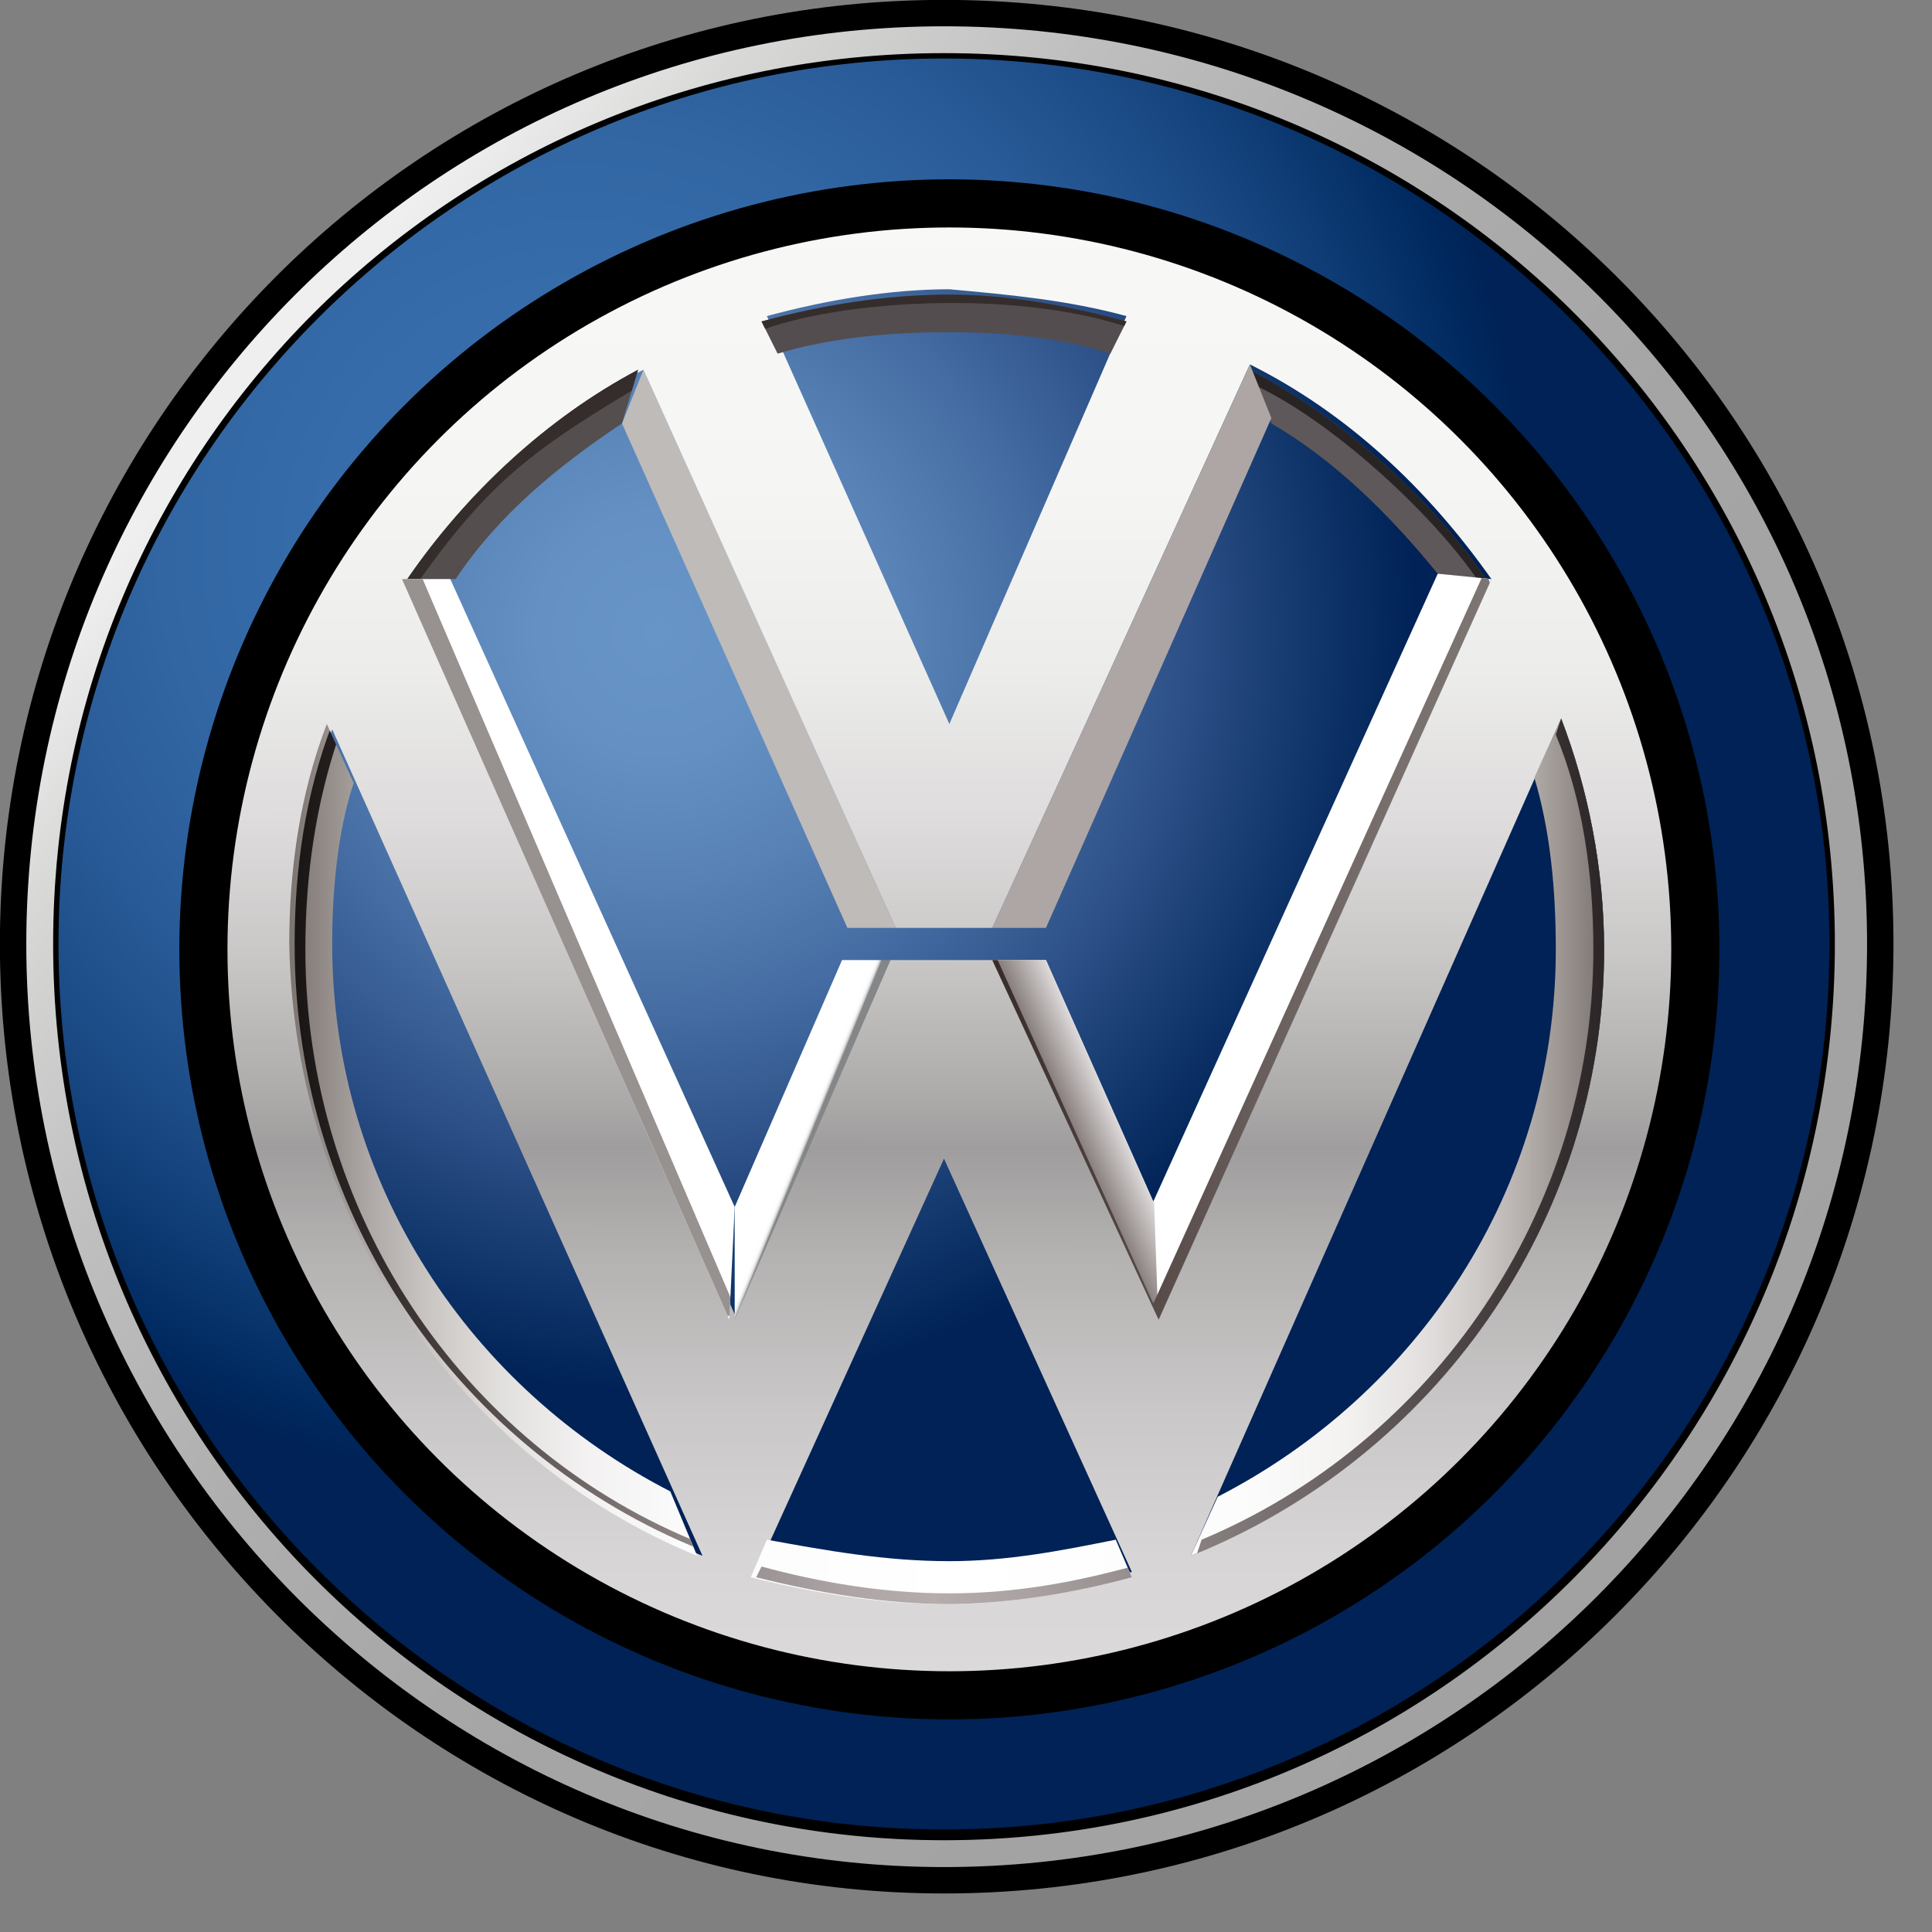 <svg xmlns="http://www.w3.org/2000/svg" xmlns:ns1="http://www.w3.org/1999/xlink" id="Layer_1" viewBox="0.81 1.31 36.0 36.0" width="35.28" height="35.28"><rect x="0.81" y="1.31" width="36.0" height="36.0" fill="#808080" stroke="none"/><style>.st8{fill:#fff}</style><g id="ciculo_grande"><radialGradient id="SVGID_1_" cx="11.618" cy="28.731" r="22.405" gradientTransform="matrix(1 0 0 -1 0 40.161)" gradientUnits="userSpaceOnUse"><stop offset="0" stop-color="#386eac" /><stop offset=".213" stop-color="#366caa" /><stop offset=".349" stop-color="#3166a3" /><stop offset=".464" stop-color="#295b98" /><stop offset=".567" stop-color="#1d4d88" /><stop offset=".661" stop-color="#0f3c75" /><stop offset=".749" stop-color="#002a60" /><stop offset=".788" stop-color="#002256" /></radialGradient><path d="M18.4 1.8C8.9 1.8 1.3 9.5 1.3 18.9s7.6 17.2 17.1 17.2 17.2-7.7 17.2-17.2S27.9 1.8 18.4 1.8zm0 30.2c-7.2 0-13.1-5.9-13.1-13.1S11.2 5.8 18.4 5.8s13.1 5.9 13.1 13.1c0 7.3-5.9 13.1-13.1 13.1z" style="fill:url(#SVGID_1_);stroke:#000;stroke-width:.984;stroke-miterlimit:10" /></g><g id="circulo_pequeño"><radialGradient id="SVGID_2_" cx="13.058" cy="27.066" r="16.429" gradientTransform="matrix(1 0 0 -1 0 40.161)" gradientUnits="userSpaceOnUse"><stop offset="0" stop-color="#6895c7" /><stop offset=".136" stop-color="#6490c3" /><stop offset=".285" stop-color="#5882b6" /><stop offset=".439" stop-color="#446ca2" /><stop offset=".598" stop-color="#2c5087" /><stop offset=".758" stop-color="#0f3469" /><stop offset=".861" stop-color="#002256" /></radialGradient><circle cx="18.5" cy="18.9" r="13" style="fill:url(#SVGID_2_)" /></g><g id="w"><path d="M17.5 18.6h-.9l-4.2-9.4.4-1 4.7 10.4" style="fill:#bfbbb9" /><linearGradient id="SVGID_3_" x1="18.561" x2="18.538" y1="35.109" y2="7.231" gradientTransform="matrix(1 0 0 -1 0 40.161)" gradientUnits="userSpaceOnUse"><stop offset="0" stop-color="#f8f8f7" /><stop offset=".192" stop-color="#f5f5f4" /><stop offset=".315" stop-color="#ececeb" /><stop offset=".418" stop-color="#dddbdb" /><stop offset=".511" stop-color="#c8c6c5" /><stop offset=".596" stop-color="#aeabab" /><stop offset=".633" stop-color="#a09d9e" /><stop offset=".704" stop-color="#b4b1b1" /><stop offset=".807" stop-color="#cac7c8" /><stop offset=".907" stop-color="#d8d5d6" /><stop offset="1" stop-color="#dddadb" /></linearGradient><path d="M18.5 5C10.8 5 4.6 11.2 4.6 18.9s6.2 13.9 13.9 13.9 13.9-6.2 13.9-13.9C32.4 11.3 26.2 5 18.5 5zm3.3 2.2-3.3 7.6-3.4-7.6c1.1-.3 2.3-.5 3.4-.5 1.1.1 2.2.2 3.3.5zm-9 1 4.7 10.4h1.8l4.8-10.5c1.8.9 3.3 2.3 4.5 4l-6.2 13.8-3.1-6.7h-1.9l-2.9 6.6-6.1-13.7c1.1-1.6 2.6-3 4.4-3.9zM6.3 19c0-1.5.3-2.9.7-4.1l6.9 15.4C9.4 28.5 6.3 24.1 6.3 19zm8.6 11.6 3.5-7.7 3.5 7.7c-1.1.3-2.3.5-3.5.5-1.2.1-2.4-.1-3.5-.5zm8.1-.3 6.9-15.6c.5 1.3.8 2.8.8 4.3 0 5.1-3.2 9.5-7.7 11.3z" style="fill:url(#SVGID_3_)" /><path id="XMLID_1_" d="m12.4 9.2.3-1c-1.7.9-3.2 2.3-4.3 3.9h.9c.8-1.2 1.9-2.1 3.1-2.9z" style="fill:#544e4e" /><defs><path id="SVGID_4_" d="m12.4 9.2.3-1c-1.7.9-3.2 2.3-4.3 3.9h.9c.8-1.2 1.9-2.1 3.1-2.9z" /></defs><clipPath id="SVGID_5_"><use ns1:href="#SVGID_4_" overflow="visible" /></clipPath><path d="M12.9 8.4c-2.2 1.3-3 1.9-4.4 3.9l-.7-.1v-.3l1.4-1.6 1.5-1.5 1.3-.7.8-.2.3.2-.2.3z" style="clip-path:url(#SVGID_5_);fill:#352d2b" /><linearGradient id="SVGID_6_" x1="15.332" x2="15.9" y1="17.903" y2="17.671" gradientTransform="matrix(1 0 0 -1 0 40.161)" gradientUnits="userSpaceOnUse"><stop offset=".76" stop-color="#fff" /><stop offset=".84" stop-color="#fdfdfd" /><stop offset=".878" stop-color="#f8f8f8" /><stop offset=".906" stop-color="#efeff0" /><stop offset=".93" stop-color="#e1e2e3" /><stop offset=".952" stop-color="#cfd0d1" /><stop offset=".971" stop-color="#b8b9bb" /><stop offset=".988" stop-color="#9c9d9f" /><stop offset="1" stop-color="#848687" /></linearGradient><path d="M17.4 19.2h-.9l-2 4.6v2.1z" style="fill:url(#SVGID_6_)" /><path id="XMLID_2_" d="M14.5 23.8 9.2 12.1h-.9l6.1 13.8.1-2.1z" class="st8" /><defs><path id="SVGID_7_" d="M14.5 23.8 9.2 12.1h-.9l6.1 13.8z" /></defs><clipPath id="SVGID_8_"><use ns1:href="#SVGID_7_" overflow="visible" /></clipPath><path d="m14.6 25.9-6-14-.5.1-.3 3.1L9 21.3l1.2 1.7 1.6 1.4 2.5 1.4z" style="clip-path:url(#SVGID_8_);fill:#979190" /><linearGradient id="XMLID_8_" x1="6.249" x2="30.649" y1="17.231" y2="17.231" gradientTransform="matrix(1 0 0 -1 0 40.161)" gradientUnits="userSpaceOnUse"><stop offset="0" stop-color="#7c7571" /><stop offset=".021" stop-color="#8f8885" /><stop offset=".061" stop-color="#afaaa7" /><stop offset=".107" stop-color="#cbc7c5" /><stop offset=".16" stop-color="#e2e0de" /><stop offset=".223" stop-color="#f3f1f1" /><stop offset=".308" stop-color="#fcfcfc" /><stop offset=".511" stop-color="#fff" /><stop offset=".727" stop-color="#fcfcfc" /><stop offset=".805" stop-color="#f3f2f1" /><stop offset=".861" stop-color="#e4e1e0" /><stop offset=".906" stop-color="#cecac8" /><stop offset=".945" stop-color="#b3adaa" /><stop offset=".978" stop-color="#948d8a" /><stop offset="1" stop-color="#7c7571" /></linearGradient><path id="XMLID_4_" d="M18.5 30.4c1.1 0 2.1-.2 3.1-.4l.3.7c-1.1.3-2.3.5-3.5.5s-2.4-.2-3.6-.5l.3-.7c1.1.2 2.2.4 3.4.4zm-4.7-.1-.5-1.2C9.6 27.2 7 23.4 7 18.9c0-1 .1-2.1.4-3l-.5-1.1c-.5 1.3-.7 2.7-.7 4.1.1 5.2 3.2 9.6 7.6 11.4zM30.7 19c0-1.5-.3-3-.8-4.3l-.5 1.1c.3 1 .4 2.1.4 3.2 0 4.5-2.6 8.3-6.3 10.2l-.5 1.1c4.5-1.8 7.7-6.2 7.7-11.3z" style="fill:url(#XMLID_8_)" /><defs><path id="SVGID_9_" d="M18.5 30.4c1.1 0 2.1-.2 3.1-.4l.3.7c-1.1.3-2.3.5-3.5.5s-2.4-.2-3.6-.5l.3-.7c1.1.2 2.2.4 3.4.4zm-4.7-.1-.5-1.2C9.6 27.2 7 23.4 7 18.9c0-1 .1-2.1.4-3l-.5-1.1c-.5 1.3-.7 2.7-.7 4.1.1 5.2 3.2 9.6 7.6 11.4zM30.7 19c0-1.5-.3-3-.8-4.3l-.5 1.1c.3 1 .4 2.1.4 3.2 0 4.5-2.6 8.3-6.3 10.2l-.5 1.1c4.5-1.8 7.7-6.2 7.7-11.3z" /></defs><clipPath id="SVGID_10_"><use ns1:href="#SVGID_9_" overflow="visible" /></clipPath><linearGradient id="SVGID_11_" x1="6.307" x2="30.707" y1="17.231" y2="17.231" gradientTransform="matrix(1 0 0 -1 0 40.161)" gradientUnits="userSpaceOnUse"><stop offset="0" stop-color="#191515" /><stop offset=".068" stop-color="#342d2d" /><stop offset=".167" stop-color="#5b5352" /><stop offset=".261" stop-color="#7f7676" /><stop offset=".349" stop-color="#9b9393" /><stop offset=".427" stop-color="#aea6a6" /><stop offset=".489" stop-color="#b4adac" /><stop offset=".56" stop-color="#aaa2a2" /><stop offset=".669" stop-color="#8f8686" /><stop offset=".803" stop-color="#675e5f" /><stop offset=".955" stop-color="#393233" /><stop offset="1" stop-color="#2c2628" /></linearGradient><path d="M30.7 19c0 5.1-3.2 9.5-7.6 11.3l.1-.3c4.3-1.8 7.3-6.1 7.3-11 0-1.4-.2-2.8-.7-4l.1-.3c.5 1.3.8 2.8.8 4.3zM6.5 19c0-1.4.2-2.7.6-3.9l-.1-.3c-.5 1.3-.7 2.7-.7 4.1 0 5.1 3.1 9.5 7.6 11.3l-.2-.2c-4.3-1.8-7.2-6.1-7.2-11zm12 12.2c-1.2 0-2.4-.2-3.6-.5l.1-.2c1.1.3 2.3.5 3.5.5s2.3-.2 3.4-.5l.1.2c-1.2.3-2.3.5-3.5.5z" style="clip-path:url(#SVGID_10_);fill:url(#SVGID_11_)" /><circle cx="18.5" cy="19" r="13.9" style="fill:none;stroke:#000;stroke-width:.897;stroke-miterlimit:10" /><path id="XMLID_5_" d="m27.6 12 .9.1c-1.1-1.6-2.7-3-4.4-3.9l.1.2.3.8c1.2.7 2.2 1.7 3.1 2.8z" style="fill:#5f585a" /><defs><path id="SVGID_12_" d="m27.6 12 .9.1c-1.1-1.6-2.7-3-4.4-3.9l.1.2.3.8c1.2.7 2.2 1.7 3.1 2.8z" /></defs><clipPath id="SVGID_13_"><use ns1:href="#SVGID_12_" overflow="visible" /></clipPath><path d="M28.4 12.2c-1-1.5-3.3-3.5-4.7-3.9l.3-.8 1.8.4 2.2 2.4 1.2 1.4v.7l-.8-.2z" style="clip-path:url(#SVGID_13_);fill:#282423" /><path id="XMLID_3_" d="m15 7.3.3.6c1-.3 2.1-.4 3.2-.4 1 0 2.1.1 3 .4l.3-.6c-1.1-.3-2.2-.5-3.3-.5-1.2 0-2.4.2-3.5.5z" style="fill:#544d4f" /><defs><path id="SVGID_14_" d="m15 7.3.3.6c1-.3 2.1-.4 3.2-.4 1 0 2.1.1 3 .4l.3-.6c-1.1-.3-2.2-.5-3.3-.5-1.2 0-2.4.2-3.5.5z" /></defs><clipPath id="SVGID_15_"><use ns1:href="#SVGID_14_" overflow="visible" /></clipPath><path d="M21.8 7.4c-2.1-.7-5.4-.5-6.9.1l-.2-.4.6-.5s1.1-.1 1.2-.1h3l1.4.1 1.1.3.2.3-.4.2z" style="clip-path:url(#SVGID_15_);fill:#352d2b" /><path id="XMLID_6_" d="M19.3 19.2h1l2 4.5L27.6 12l1 .1-6.2 13.8z" class="st8" /><defs><path id="SVGID_16_" d="M19.3 19.2h1l2 4.5L27.6 12l1 .1-6.2 13.8z" /></defs><clipPath id="SVGID_17_"><use ns1:href="#SVGID_16_" overflow="visible" /></clipPath><linearGradient id="SVGID_18_" x1="20.872" x2="21.932" y1="17.741" y2="18.215" gradientTransform="matrix(1 0 0 -1 0 40.161)" gradientUnits="userSpaceOnUse"><stop offset="0" stop-color="#8a817f" /><stop offset=".349" stop-color="#b5afae" /><stop offset=".776" stop-color="#eae7e7" /><stop offset="1" stop-color="#fff" /></linearGradient><path d="m22.3 23.3.1 2.8-3-3.9-.3-2.7.1-.7 1.1.1.8.5z" style="clip-path:url(#SVGID_17_);fill:url(#SVGID_18_)" /><defs><path id="SVGID_19_" d="M19.3 19.2h1l2 4.5L27.6 12l1 .1-6.2 13.8z" /></defs><clipPath id="SVGID_20_"><use ns1:href="#SVGID_19_" overflow="visible" /></clipPath><linearGradient id="SVGID_21_" x1="18.915" x2="28.478" y1="21.031" y2="21.031" gradientTransform="matrix(1 0 0 -1 0 40.161)" gradientUnits="userSpaceOnUse"><stop offset="0" stop-color="#332726" /><stop offset=".084" stop-color="#3c302e" /><stop offset=".343" stop-color="#564a47" /><stop offset=".588" stop-color="#6a605d" /><stop offset=".814" stop-color="#786f6c" /><stop offset="1" stop-color="#7c7571" /></linearGradient><path d="m19.4 19.2 2.9 6.4 6.2-13.7.1.4-2.3 5.8-3.6 8.3-.9-.3-2.6-6.7-.1-.4z" style="clip-path:url(#SVGID_20_);fill:url(#SVGID_21_)" /><path d="m19.3 18.6 4.8-10.5.4 1-4.2 9.5h-1z" style="fill:#ada6a5" /></g><path id="Capa_8_copia" d="M18.4 1.9c-9.4 0-17 7.6-17 17s7.6 17 17 17 17-7.6 17-17-7.6-17-17-17zm0 33.5C9.3 35.4 1.9 28 1.9 18.9S9.3 2.4 18.4 2.4s16.5 7.4 16.5 16.5-7.4 16.5-16.5 16.5z" /><g id="Capa_8"><linearGradient id="SVGID_22_" x1="5.82" x2="32.115" y1="31.866" y2="9.836" gradientTransform="matrix(1 0 0 -1 0 40.161)" gradientUnits="userSpaceOnUse"><stop offset="0" stop-color="#eeefee" /><stop offset=".089" stop-color="#d7d7d6" /><stop offset=".223" stop-color="#bfbfbf" /><stop offset=".381" stop-color="#afaeae" /><stop offset=".586" stop-color="#a6a5a5" /><stop offset="1" stop-color="#a3a2a3" /></linearGradient><path d="M18.4 1.8C8.9 1.8 1.3 9.5 1.3 18.9s7.6 17.2 17.1 17.2 17.2-7.7 17.2-17.2S27.9 1.8 18.4 1.8zm0 33.8c-9.2 0-16.6-7.5-16.6-16.7S9.2 2.3 18.4 2.3 35 9.7 35 18.9s-7.4 16.7-16.6 16.7z" style="fill:url(#SVGID_22_)" /></g></svg>